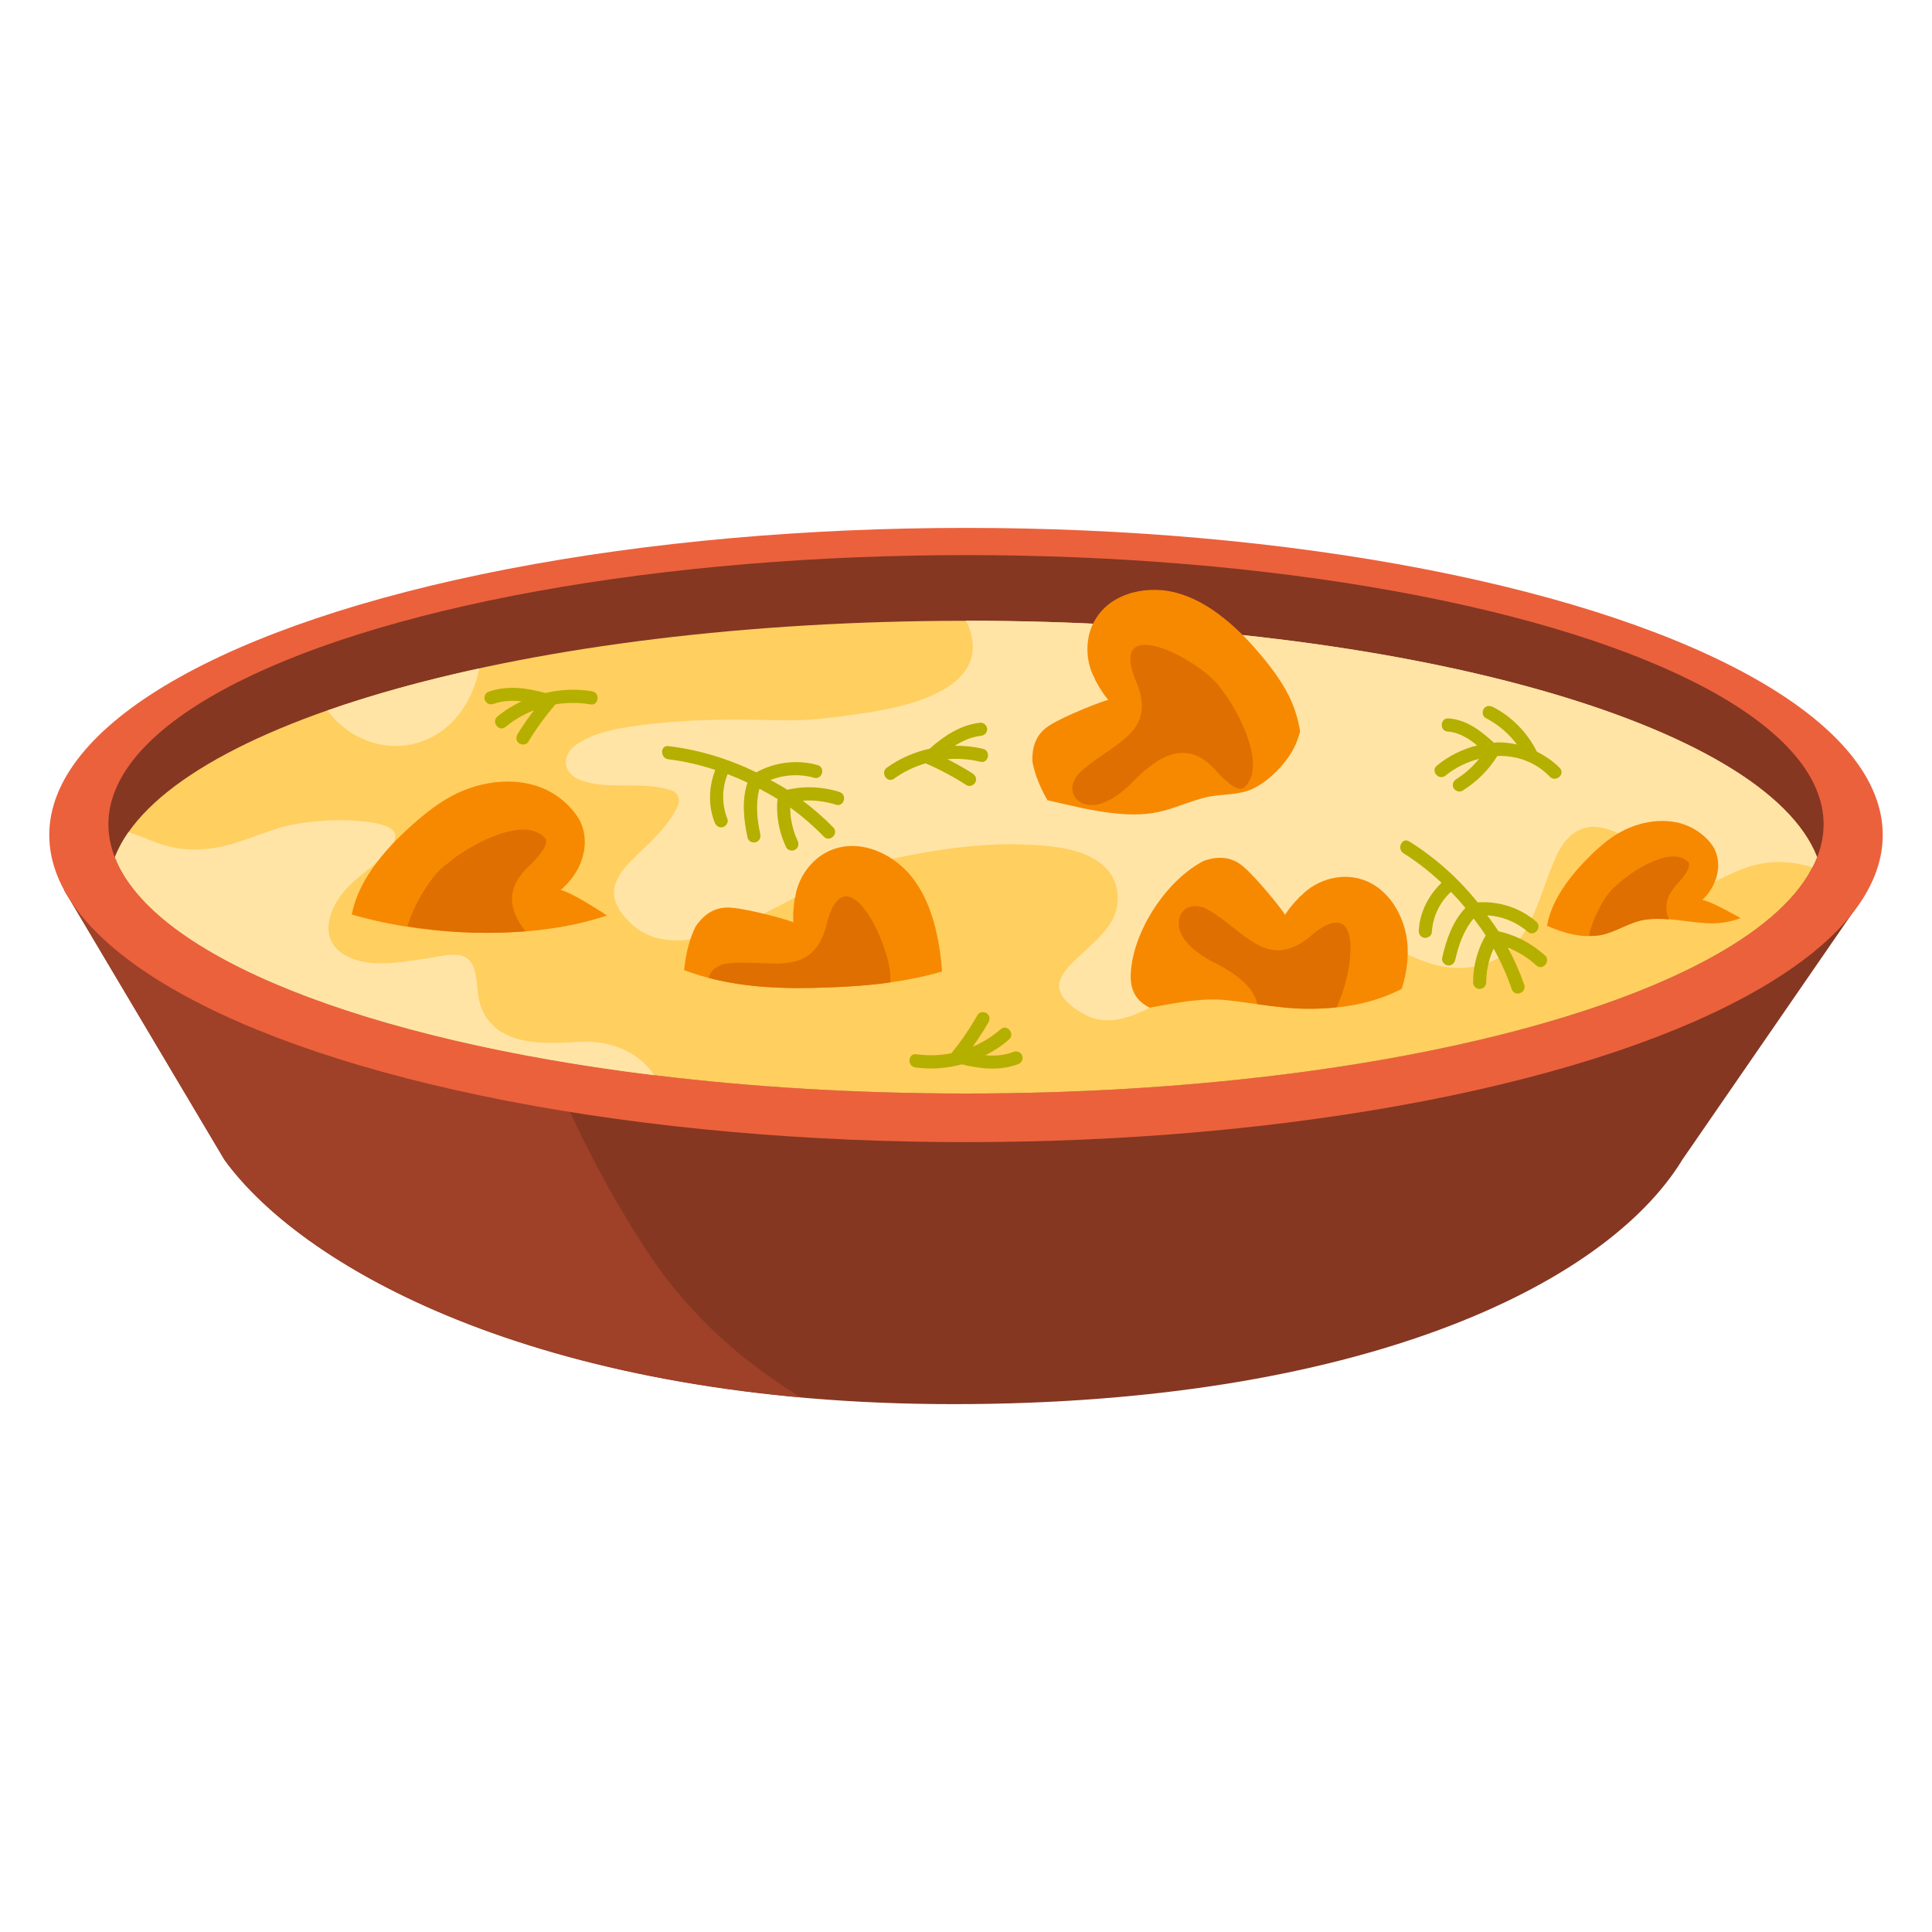 <?xml version="1.0" encoding="UTF-8"?> <svg xmlns="http://www.w3.org/2000/svg" id="Layer_1" version="1.1" viewBox="0 0 500 500"><defs><style> .st0 { fill: #ffe4a6; } .st1 { fill: #eb613c; } .st2 { fill: #f78900; } .st3 { fill: #ffcf5f; } .st4 { fill: #b5af00; } .st5 { fill: #de6f00; } .st6 { fill: #9e4128; } .st7 { fill: #853722; } </style></defs><path class="st7" d="M435.35,300.2c-20.16,32.92-84.45,63.19-188.62,63.19s-167.36-34.02-188.62-63.19l-41.52-69.88,465.66,1.84-46.91,68.04Z"></path><path class="st6" d="M168.31,325.07c-9.98-14.9-18.34-31.07-25.37-47.55-6.43-15.08-11.6-30.71-14.92-46.76l-111.42-.44,41.52,69.88c18.42,25.28,68.38,54.15,149.14,61.42-15.28-9.31-28.74-21.33-38.94-36.55Z"></path><ellipse class="st1" cx="250" cy="216.1" rx="237.25" ry="79.48"></ellipse><ellipse class="st7" cx="250" cy="213.33" rx="221.95" ry="69.67"></ellipse><path class="st3" d="M250,283c113.41,0,206.89-26.71,220.25-61.17-13.36-34.47-106.84-61.17-220.25-61.17s-206.89,26.71-220.25,61.17c13.36,34.47,106.84,61.17,220.25,61.17Z"></path><g><path class="st0" d="M149.23,269.64c-9.55.67-22.37.96-25.25-10.83-.77-3.14-.19-9.11-3.39-11-2.75-1.62-7.56-.08-10.49.3-6.55.86-14.58,2.59-20.68-.85-7.32-4.12-4.3-12.35.24-17.28,2.45-2.66,5.43-4.63,8.07-7.05,1.65-1.5,4.33-4,4.57-6.41.29-2.91-5.76-3.68-8.16-3.94-5.48-.61-11.16-.3-16.61.5-7,1.02-13.06,4.39-19.9,5.94-4.83,1.1-9.96,1.19-14.74-.18-3.26-.93-6.39-2.45-9.63-3.5-1.49,2.13-2.68,4.29-3.53,6.49,10.01,25.82,64.98,47.28,139.6,56.43-4.25-6.37-11.85-9.2-20.13-8.62Z"></path><path class="st0" d="M110.83,191.21c7.41-3.42,11.69-10.51,13.21-18.22-14.44,3.13-27.63,6.79-39.3,10.88,5.87,7.98,16.6,11.72,26.09,7.33Z"></path><path class="st0" d="M251.41,164.43c3.37,14.91-18.86,18.84-28.97,20.31-5.6.81-11.38,1.6-17.04,1.67-4.99.07-10-.22-14.99-.19-7.51.04-15.04.31-22.5,1.2-6.11.73-13.34,1.65-18.58,5.15-4.24,2.83-3.86,7.77,1.29,9.48,7.44,2.47,15.73,0,23.09,2.49,1.83.62,2.44,2.4,1.66,4.09-1.74,3.81-4.63,6.92-7.58,9.84-2.92,2.89-6.72,5.86-8.34,9.76-1.73,4.17.88,8.01,3.88,10.81,6.58,6.12,15.76,4.76,23.55,2.07,14.31-4.95,26.46-14.73,41.34-18.21,13.2-3.09,27.46-5.21,41.02-4.11,5.59.45,12.08,1.4,16.41,5.32,4.07,3.69,4.72,9.84,1.92,14.5-1.79,2.98-4.51,5.35-7.01,7.71-2.27,2.14-5.53,4.67-6.34,7.85-.96,3.8,3.86,7,6.68,8.5,3.47,1.84,7.33,1.67,10.99.52,8.59-2.68,15.82-9.3,22.75-14.78,6.32-5,12.66-10.19,20.93-11.17,17.06-2.02,29.02,16.06,46.02,12.91,15.07-2.8,15.89-17.69,21.46-29.16,2.13-4.39,5.76-7.73,10.94-6.88,8.37,1.37,14.22,9.3,20.52,14.16,2.73,2.11,4.21,2.4,7.27.91,4.56-2.23,9.06-4.78,14.12-5.68,4.58-.82,8.99-.36,13.13.97.45-.88.88-1.76,1.23-2.66-13.36-34.47-106.84-61.17-220.25-61.17h-.05c.62,1.14,1.14,2.37,1.46,3.78Z"></path></g><path class="st4" d="M386.37,182.97c-.82-.42-1.81-.38-2.37.45-.47.68-.38,1.95.44,2.37,3.23,1.65,6,4.01,8.14,6.88-1.66-.36-3.36-.58-5.07-.54-.29,0-.58.08-.87.1-3.36-3.07-7.04-5.97-11.76-6.31-2.19-.16-2.41,3.25-.21,3.41,2.92.21,5.39,1.75,7.61,3.58-3.8.95-7.36,2.72-10.42,5.23-1.71,1.39.53,3.98,2.23,2.59,2.56-2.09,5.57-3.53,8.71-4.35-1.66,2.04-3.62,3.84-5.87,5.23-.78.49-1.22,1.4-.78,2.28.37.76,1.5,1.27,2.28.78,3.69-2.28,6.81-5.35,9.09-9.03,4.94-.14,9.84,1.49,13.57,5.36,1.52,1.58,4.11-.64,2.59-2.23-1.7-1.77-3.75-3.13-5.92-4.22-2.47-4.93-6.47-9.08-11.39-11.59Z"></path><path class="st4" d="M264.49,273.09c-.4-.88-1.4-1.19-2.26-.85-2.28.89-4.74,1.07-7.2.87,2.19-1.12,4.25-2.47,6.1-4.1,1.65-1.45-.5-4.09-2.16-2.65-2.17,1.91-4.63,3.42-7.24,4.54,1.44-2.03,2.82-4.1,4.05-6.27.45-.8.4-1.81-.4-2.38-.69-.49-1.92-.4-2.38.4-1.94,3.44-4.17,6.71-6.65,9.78-.03.04-.03.1-.06.14-2.99.59-6.07.7-9.13.27-2.18-.31-2.47,3.09-.3,3.4,4.04.58,8.15.26,12.07-.79,4.85,1.21,9.94,1.75,14.71-.11.86-.33,1.22-1.45.85-2.26Z"></path><path class="st4" d="M217.3,204.97c-2.39-.76-4.91-1.17-7.42-1.22-1.18-.02-2.36.04-3.53.19-.8.1-1.72.23-2.6.44-1.41-.92-2.9-1.7-4.37-2.52,3.58-1.4,7.55-1.64,11.3-.57,2.12.6,3.02-2.69.91-3.29-5.29-1.5-11.05-.75-15.86,1.88-7.12-3.48-14.79-5.83-22.75-6.79-2.18-.26-2.16,3.15,0,3.41,4.15.5,8.2,1.47,12.14,2.76-1.7,4.35-1.89,9.23-.15,13.61.34.86,1.14,1.46,2.1,1.19.81-.22,1.53-1.24,1.19-2.1-1.48-3.72-1.48-7.91.05-11.61,1.74.66,3.46,1.39,5.14,2.19-1.53,4.59-.99,9.6.02,14.25.2.9,1.25,1.43,2.1,1.19.93-.26,1.39-1.2,1.19-2.1-.84-3.87-1.26-7.91-.22-11.75,1.59.85,3.18,1.7,4.7,2.67-.08.55-.11,1.11-.12,1.65-.03,1.17.04,2.34.19,3.51.33,2.56,1.06,4.99,2.15,7.33.39.83,1.59,1.05,2.34.61.86-.5,1-1.5.61-2.33-.82-1.76-1.37-3.65-1.68-5.57-.15-.92-.2-1.86-.21-2.8,0-.07,0-.14,0-.21,3.1,2.26,6.03,4.78,8.71,7.55,1.53,1.58,3.95-.84,2.41-2.41-2.45-2.52-5.1-4.8-7.88-6.91,2.9-.2,5.82.16,8.59,1.04,2.1.66,3-2.63.91-3.29Z"></path><path class="st4" d="M255.48,188.63c.06.96-.69,1.7-1.61,1.8-2.43.27-4.69,1.25-6.78,2.57,2.45-.02,4.91.22,7.31.8,2.13.52,1.45,3.86-.69,3.34-2.81-.68-5.69-.89-8.52-.66,2.22,1.13,4.4,2.33,6.49,3.68.77.5,1.2,1.41.75,2.3-.39.76-1.52,1.25-2.29.75-3.32-2.15-6.8-4.01-10.43-5.58-.05-.02-.07-.07-.12-.1-2.92.86-5.71,2.19-8.22,4-1.78,1.28-3.63-1.59-1.84-2.87,3.31-2.38,7.1-4.01,11.06-4.9,3.74-3.33,8-6.16,13.09-6.72.92-.1,1.75.72,1.8,1.6Z"></path><g><path class="st2" d="M288.57,210.5c4.27.44,8.51.44,12.66-.7,3.59-.98,7.01-2.49,10.63-3.4,4.27-1.07,8.86-.42,12.85-2.51,3.37-1.77,6.36-4.65,8.58-7.72,1.57-2.17,2.57-4.5,3.18-6.9-.5-3.16-1.48-6.31-2.94-9.24-2.18-4.36-5.37-8.4-8.58-12.09-3.31-3.8-6.99-7.3-11.11-10.1-3.96-2.69-8.34-4.6-12.86-5.07-4.26-.44-8.52.33-12.04,2.28-3.49,1.94-6.11,5.18-7.09,9.25-.74,3.11-.55,6.52.71,9.73.23.58.56,1.15.84,1.72-.03-.01-.06-.02-.1-.03.19.38.43.75.63,1.13.17.32.34.64.53.95.61,1.01,1.28,2.01,2.06,2.96l.3.37s-.04.01-.06.01c0,0,0,0,0,0-1.1.17-11.24,4.06-15.27,6.67-3.24,2.1-4.46,5.27-4.29,9.32.59,3.24,1.97,6.64,3.88,9.97,5.79,1.31,11.56,2.79,17.47,3.4Z"></path><path class="st5" d="M316.09,178.46c-3.58-6.56-29.07-20.69-22.45-3.02,6.87,14.86-6.75,16.96-14.69,25.01-4.09,5.36,1.38,9.78,7.11,7.07,2.22-.91,4.32-2.54,6.26-4.33,6.93-7.28,14.86-12.9,22.94-3.12,2.49,2.57,4.75,4.52,6.44,3.98,6.5-5.14-.95-19.51-4.97-24.8l-.63-.79Z"></path></g><g><path class="st2" d="M123.07,241.38c11.35.26,23.13-.81,33.99-4.45-.4-.27-.78-.55-1.22-.82-5.28-3.36-8.66-5.23-10.73-5.81h0s.36-.31.36-.31l.08-.07c.73-.64,1.4-1.33,2-2.06.1-.12.17-.26.27-.38.48-.62.94-1.25,1.33-1.9,0-.01.01-.02.02-.03,0,0,0,0,0,0,2.7-4.62,3-10.14.24-14.26-1.85-2.76-4.49-5.04-7.34-6.54-7.31-3.86-17.16-3.06-25.21,1.28-4.29,2.31-8.23,5.63-11.82,8.95-3.69,3.42-7.08,7.21-9.75,11.42-2.04,3.22-3.55,6.7-4.26,10.27,10.39,3.01,21.26,4.48,32.04,4.73Z"></path><path class="st5" d="M123.07,241.38c4.27.1,8.6-.02,12.92-.36-4.21-5.33-5.58-11.18,1.45-17.37,2.49-2.57,4.37-4.89,3.78-6.56-5.34-6.34-19.47,1.56-24.63,5.75l-.77.65c-3.38,1.99-8.62,10.04-10.35,16.24,5.84.91,11.72,1.51,17.6,1.65Z"></path></g><g><path class="st2" d="M209.92,255.68c11.48-.26,22.9-1.04,33.87-4.25-.01-.16-.02-.33-.03-.5-.38-5.02-1.23-10.03-2.87-14.74-1.57-4.53-3.93-8.68-7.27-11.75-3.15-2.9-7.02-4.83-11.02-5.37-3.96-.53-7.99.49-11.21,3.17-2.45,2.05-4.34,4.9-5.25,8.23-.16.6-.24,1.25-.36,1.88-.02-.03-.04-.05-.06-.08-.08.42-.11.86-.17,1.28-.05.36-.11.71-.14,1.08-.11,1.18-.17,2.37-.12,3.6l.02.47s-.04-.02-.05-.02c0,0,0,0,0,0-.98-.53-11.43-3.47-16.23-3.79-3.85-.25-6.73,1.56-9.01,4.9-1.59,3.21-2.57,7.1-2.97,11.28,10.47,3.96,21.56,4.85,32.85,4.6Z"></path><path class="st5" d="M209.92,255.68c6.86-.15,13.71-.48,20.45-1.41v-.22c1.04-7.4-10.93-33.96-16.19-15.85-3.38,16.02-15.55,9.56-26.73,11.25-2.43.69-3.71,2.09-4.02,3.63,8.56,2.24,17.46,2.79,26.49,2.59Z"></path></g><g><path class="st2" d="M413.72,242.09c4.32-.66,7.9-3.53,12.26-4.11,5.3-.71,10.63.69,15.92.96,3.02.15,5.86-.34,8.55-1.31-.47-.3-.98-.59-1.52-.89-4.13-2.27-6.76-3.5-8.35-3.84h0s.25-.25.25-.25l.06-.06c.52-.52.98-1.07,1.4-1.65.07-.1.12-.2.18-.3.33-.49.65-.98.9-1.5,0,0,.01-.02.01-.02,0,0,0,0,0,0,1.8-3.6,1.76-7.76-.51-10.72-1.52-1.98-3.62-3.57-5.83-4.56-5.68-2.54-13.04-1.46-18.87,2.2-3.11,1.95-5.91,4.63-8.44,7.3-2.6,2.75-4.96,5.76-6.76,9.06-1.26,2.3-2.17,4.73-2.6,7.2,4.22,1.84,8.72,3.19,13.35,2.48Z"></path><path class="st5" d="M413.72,242.09c4.32-.66,7.9-3.53,12.26-4.11,1.99-.26,3.98-.19,5.97-.04-1.3-2.92-.97-6.11,2.56-9.65,1.74-2.05,3.04-3.88,2.52-5.11-4.32-4.5-14.55,2.12-18.22,5.52l-.55.53c-2.48,1.68-6.09,8.16-7.02,12.92.83,0,1.65.06,2.49-.07Z"></path></g><g><path class="st2" d="M297.74,260.74c6.64-1.17,13.21-2.61,19.98-1.87,6.76.74,13.41,2.12,20.23,2.2,8.87.11,17.25-1.26,24.79-5.14.04-.13.11-.26.15-.39,1.38-4.59,1.89-9.34.99-13.78-.85-4.19-2.86-8.03-5.79-10.81-2.9-2.75-6.77-4.28-10.95-3.99-3.19.22-6.39,1.43-9.07,3.6-.49.39-.93.88-1.39,1.32,0-.03,0-.07,0-.1-.31.29-.59.63-.89.94-.25.26-.51.52-.75.79-.78.89-1.53,1.82-2.21,2.85l-.26.4s-.02-.04-.03-.05c0,0,0,0,0,0-.49-1-7.24-9.51-10.94-12.57-2.97-2.46-6.37-2.68-10.17-1.3-4.62,2.44-9.09,6.71-12.63,12.09-3.62,5.5-5.8,11.44-6.14,16.73-.31,4.86,1.52,7.4,4.91,9.15.06-.01.09-.05.16-.06Z"></path><path class="st5" d="M313.19,248.57c5.83,2.86,11.09,6.34,12.24,11.3,4.15.58,8.31,1.14,12.52,1.19,2.7.03,5.35-.09,7.95-.36,4.35-8.99,7.09-29.28-5.85-19.18-12.12,11.01-18.2-1.36-28.26-6.53-6.34-2.29-8.92,4.25-4.61,8.9,1.53,1.85,3.72,3.36,6.01,4.68Z"></path></g><path class="st4" d="M125.52,181.24c.37.89,1.36,1.23,2.23.92,2.3-.82,4.77-.93,7.22-.66-2.22,1.06-4.32,2.35-6.22,3.92-1.69,1.4.39,4.11,2.08,2.71,2.23-1.84,4.72-3.29,7.37-4.32-1.5,1.98-2.94,4.02-4.23,6.15-.48.79-.46,1.79.33,2.39.68.51,1.91.46,2.39-.33,2.04-3.38,4.36-6.58,6.93-9.58.03-.04.03-.1.06-.14,3-.5,6.09-.53,9.14,0,2.16.37,2.56-3.02.4-3.39-4.02-.69-8.14-.5-12.09.44-4.82-1.35-9.89-2.03-14.71-.32-.87.31-1.26,1.41-.92,2.23Z"></path><path class="st4" d="M399.81,247.27c-1.85-1.7-3.95-3.13-6.21-4.24-1.06-.52-2.16-.96-3.28-1.33-.77-.25-1.66-.52-2.54-.7-.88-1.43-1.91-2.77-2.89-4.13,3.84.25,7.53,1.71,10.48,4.26,1.66,1.44,3.87-1.16,2.22-2.6-4.16-3.6-9.69-5.36-15.16-5-4.98-6.16-10.93-11.54-17.74-15.78-1.86-1.16-3.29,1.94-1.44,3.09,3.54,2.21,6.8,4.8,9.83,7.63-3.38,3.22-5.62,7.57-5.9,12.26-.06.92.42,1.8,1.4,1.97.83.14,1.91-.47,1.97-1.4.24-4,2.01-7.79,4.96-10.5,1.3,1.34,2.54,2.72,3.73,4.16-3.33,3.52-4.96,8.28-6.01,12.92-.2.9.52,1.82,1.4,1.97.95.16,1.76-.5,1.97-1.4.87-3.86,2.2-7.7,4.78-10.74,1.08,1.45,2.17,2.89,3.13,4.41-.31.46-.57.96-.81,1.45-.52,1.05-.95,2.14-1.31,3.26-.78,2.46-1.16,4.97-1.15,7.56,0,.92,1,1.62,1.86,1.54.99-.09,1.54-.93,1.54-1.86,0-1.94.3-3.89.84-5.76.26-.9.6-1.77.99-2.62.03-.06.06-.12.09-.19,1.86,3.36,3.43,6.88,4.7,10.53.72,2.08,3.93.91,3.21-1.17-1.15-3.32-2.6-6.51-4.21-9.59,2.71,1.04,5.2,2.61,7.35,4.58,1.62,1.49,3.83-1.12,2.22-2.6Z"></path></svg> 